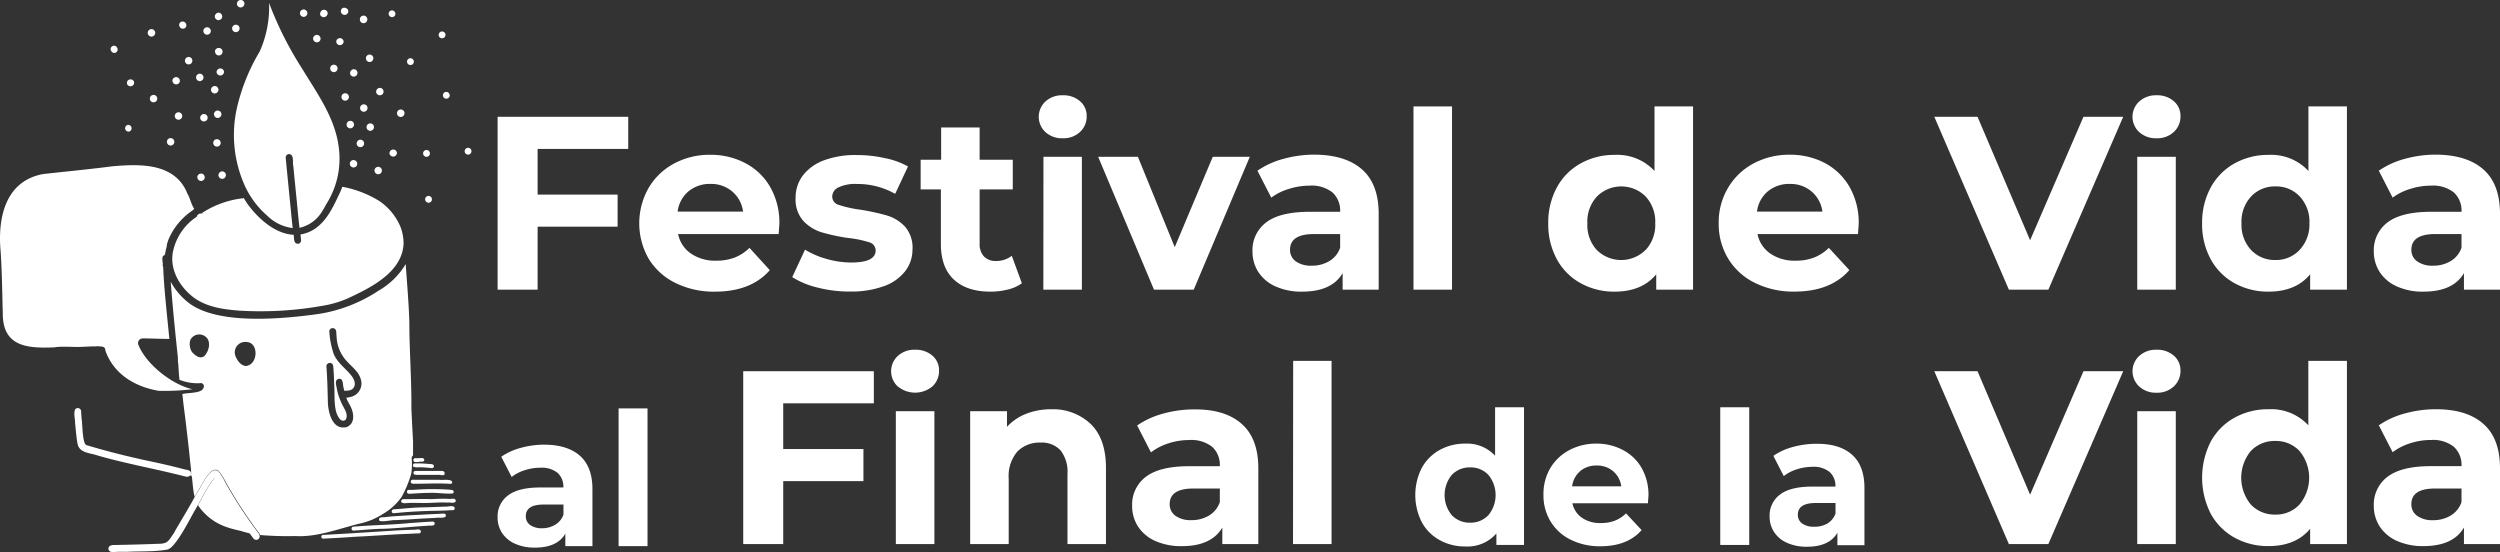 <?xml version="1.0" encoding="UTF-8"?> <svg xmlns="http://www.w3.org/2000/svg" viewBox="0 0 480.64 106.12"><rect x="0" y="0" width="480.64" height="106.12" fill="#333333" stroke="none"/><defs><style>.cls-1{fill:#fff;}</style></defs><title>logo-fvfv-vela-blanco</title><g id="Capa_2" data-name="Capa 2"><g id="Layer_1" data-name="Layer 1"><path class="cls-1" d="M103.36,28.63v8.78h15.38v6.17H103.36V55.69H95.67V22.45h25.11v6.18Z"></path><path class="cls-1" d="M149.7,45H130.37a6,6,0,0,0,2.47,3.75,8.23,8.23,0,0,0,4.84,1.37,10,10,0,0,0,3.54-.59,8.48,8.48,0,0,0,2.87-1.88L148,51.94c-2.4,2.75-5.92,4.13-10.53,4.13a16.6,16.6,0,0,1-7.65-1.69,12.37,12.37,0,0,1-5.13-4.67,13.74,13.74,0,0,1,0-13.56,12.49,12.49,0,0,1,4.89-4.7,14.38,14.38,0,0,1,6.95-1.69,14.19,14.19,0,0,1,6.79,1.62A11.75,11.75,0,0,1,148.1,36a13.75,13.75,0,0,1,1.74,7C149.84,43.11,149.79,43.77,149.7,45Zm-17.33-8.22a6.06,6.06,0,0,0-2.09,3.9h12.58a6.08,6.08,0,0,0-2.09-3.87,6.22,6.22,0,0,0-4.18-1.45A6.35,6.35,0,0,0,132.37,36.79Z"></path><path class="cls-1" d="M157.15,55.28a16.13,16.13,0,0,1-4.84-2L154.77,48a16,16,0,0,0,4.14,1.78,17.2,17.2,0,0,0,4.74.69c3.14,0,4.7-.78,4.7-2.33a1.64,1.64,0,0,0-1.28-1.57,20,20,0,0,0-3.94-.81A35.74,35.74,0,0,1,158,44.67a8.08,8.08,0,0,1-3.54-2.18,6.2,6.2,0,0,1-1.5-4.46,7,7,0,0,1,1.4-4.3,9.09,9.09,0,0,1,4.09-2.92,17.32,17.32,0,0,1,6.34-1,24.58,24.58,0,0,1,5.38.6A15.06,15.06,0,0,1,174.57,32l-2.47,5.27a14.67,14.67,0,0,0-7.35-1.9,7.51,7.51,0,0,0-3.56.66A2,2,0,0,0,160,37.74a1.68,1.68,0,0,0,1.28,1.66,22.92,22.92,0,0,0,4.08.91,43.37,43.37,0,0,1,5.13,1.11A7.84,7.84,0,0,1,174,43.58,6.13,6.13,0,0,1,175.43,48,6.73,6.73,0,0,1,174,52.17a9,9,0,0,1-4.15,2.88,18.52,18.52,0,0,1-6.48,1A24.44,24.44,0,0,1,157.15,55.28Z"></path><path class="cls-1" d="M196.46,54.45a7.43,7.43,0,0,1-2.68,1.21,13.54,13.54,0,0,1-3.35.41q-4.56,0-7.05-2.33t-2.49-6.83V36.41H177v-5.7h3.94V24.5h7.4v6.21h6.37v5.7h-6.37v10.4a3.48,3.48,0,0,0,.83,2.49,3.08,3.08,0,0,0,2.35.88,4.82,4.82,0,0,0,3-1Z"></path><path class="cls-1" d="M201,25.4a4,4,0,0,1,0-5.89,4.69,4.69,0,0,1,3.32-1.19,4.8,4.8,0,0,1,3.32,1.14,3.64,3.64,0,0,1,1.28,2.85,4,4,0,0,1-1.28,3.06,4.62,4.62,0,0,1-3.32,1.21A4.68,4.68,0,0,1,201,25.4Zm-.39,4.75H208V55.69h-7.41Z"></path><path class="cls-1" d="M240.28,30.15,229.5,55.69h-7.64L211.13,30.15h7.64l7.08,17.37,7.31-17.37Z"></path><path class="cls-1" d="M261.88,32.59q3.18,2.82,3.18,8.52V55.69h-6.93V52.51q-2.08,3.56-7.79,3.56a12,12,0,0,1-5.1-1,7.65,7.65,0,0,1-3.3-2.75,7.16,7.16,0,0,1-1.14-4,6.65,6.65,0,0,1,2.68-5.6q2.69-2,8.29-2h5.88A4.72,4.72,0,0,0,256.18,37a6.47,6.47,0,0,0-4.41-1.31,13.08,13.08,0,0,0-4,.64A10.61,10.61,0,0,0,244.41,38l-2.66-5.18a16.06,16.06,0,0,1,5-2.28,22.4,22.4,0,0,1,6-.81C256.72,29.76,259.76,30.71,261.88,32.59ZM255.56,50.2a4.72,4.72,0,0,0,2.09-2.58V45h-5.08c-3,0-4.55,1-4.55,3a2.65,2.65,0,0,0,1.11,2.25,5,5,0,0,0,3.07.83A6.38,6.38,0,0,0,255.56,50.2Z"></path><path class="cls-1" d="M271.75,20.46h7.41V55.69h-7.41Z"></path><path class="cls-1" d="M325.5,20.46V55.69h-7.08V52.74q-2.75,3.33-8,3.33a13.19,13.19,0,0,1-6.52-1.62,11.46,11.46,0,0,1-4.58-4.6,14,14,0,0,1-1.66-6.93A14.05,14.05,0,0,1,299.34,36a11.52,11.52,0,0,1,4.58-4.6,13.19,13.19,0,0,1,6.52-1.62,9.75,9.75,0,0,1,7.65,3.09V20.46Zm-9.12,27.61a7.13,7.13,0,0,0,1.85-5.15,7.11,7.11,0,0,0-1.85-5.15,6.63,6.63,0,0,0-9.35,0,7.07,7.07,0,0,0-1.85,5.15A7.09,7.09,0,0,0,307,48.07a6.65,6.65,0,0,0,9.35,0Z"></path><path class="cls-1" d="M357.21,45H337.89a6,6,0,0,0,2.46,3.75,8.26,8.26,0,0,0,4.85,1.37,9.89,9.89,0,0,0,3.53-.59,8.62,8.62,0,0,0,2.88-1.88l3.94,4.28q-3.62,4.13-10.54,4.13a16.63,16.63,0,0,1-7.65-1.69,12.34,12.34,0,0,1-5.12-4.67,12.85,12.85,0,0,1-1.81-6.79,13,13,0,0,1,1.78-6.77,12.49,12.49,0,0,1,4.89-4.7,14.42,14.42,0,0,1,7-1.69,14.22,14.22,0,0,1,6.79,1.62A11.87,11.87,0,0,1,355.62,36a13.84,13.84,0,0,1,1.73,7C357.35,43.11,357.3,43.77,357.21,45Zm-17.33-8.22a6.06,6.06,0,0,0-2.09,3.9h12.58a6.08,6.08,0,0,0-2.09-3.87,6.21,6.21,0,0,0-4.17-1.45A6.38,6.38,0,0,0,339.88,36.79Z"></path><path class="cls-1" d="M408.2,22.45,393.81,55.69h-7.59L371.88,22.45h8.31L390.3,46.19l10.26-23.74Z"></path><path class="cls-1" d="M411.28,25.4a4,4,0,0,1,0-5.89,4.73,4.73,0,0,1,3.33-1.19,4.8,4.8,0,0,1,3.32,1.14,3.67,3.67,0,0,1,1.28,2.85,4,4,0,0,1-1.28,3.06,4.62,4.62,0,0,1-3.32,1.21A4.73,4.73,0,0,1,411.28,25.4Zm-.38,4.75h7.41V55.69H410.9Z"></path><path class="cls-1" d="M451.21,20.46V55.69h-7.07V52.74q-2.76,3.33-8,3.33a13.26,13.26,0,0,1-6.53-1.62,11.58,11.58,0,0,1-4.58-4.6,14,14,0,0,1-1.66-6.93A14.05,14.05,0,0,1,425.05,36a11.65,11.65,0,0,1,4.58-4.6,13.26,13.26,0,0,1,6.53-1.62,9.76,9.76,0,0,1,7.65,3.09V20.46Zm-9.12,27.61A7.09,7.09,0,0,0,444,42.92a7.08,7.08,0,0,0-1.86-5.15,6.15,6.15,0,0,0-4.65-1.93,6.23,6.23,0,0,0-4.7,1.93,7.11,7.11,0,0,0-1.85,5.15,7.13,7.13,0,0,0,1.85,5.15,6.26,6.26,0,0,0,4.7,1.92A6.18,6.18,0,0,0,442.09,48.07Z"></path><path class="cls-1" d="M477.46,32.59q3.18,2.82,3.18,8.52V55.69h-6.93V52.51q-2.08,3.56-7.78,3.56a12,12,0,0,1-5.11-1,7.65,7.65,0,0,1-3.3-2.75,7.24,7.24,0,0,1-1.14-4,6.66,6.66,0,0,1,2.69-5.6q2.69-2,8.28-2h5.89A4.72,4.72,0,0,0,471.77,37a6.5,6.5,0,0,0-4.42-1.31,13.08,13.08,0,0,0-4,.64A10.72,10.72,0,0,0,460,38l-2.66-5.18a16.27,16.27,0,0,1,5-2.28,22.4,22.4,0,0,1,6-.81C472.31,29.76,475.34,30.71,477.46,32.59ZM471.15,50.2a4.77,4.77,0,0,0,2.09-2.58V45h-5.08c-3,0-4.56,1-4.56,3a2.64,2.64,0,0,0,1.12,2.25,5,5,0,0,0,3.06.83A6.42,6.42,0,0,0,471.15,50.2Z"></path><path class="cls-1" d="M111.51,87.64c1.59,1.41,2.39,3.55,2.39,6.4V105h-5.21V102.6q-1.57,2.69-5.85,2.68a9,9,0,0,1-3.83-.75,5.76,5.76,0,0,1-2.49-2.07,5.39,5.39,0,0,1-.85-3,5,5,0,0,1,2-4.21q2-1.53,6.22-1.53h4.42a3.57,3.57,0,0,0-1.1-2.8,4.86,4.86,0,0,0-3.32-1,9.67,9.67,0,0,0-3,.48,7.89,7.89,0,0,0-2.52,1.3l-2-3.89a12.12,12.12,0,0,1,3.77-1.71,17,17,0,0,1,4.51-.61Q109.12,85.51,111.51,87.64Zm-4.75,13.23a3.62,3.62,0,0,0,1.57-1.94V97h-3.81c-2.29,0-3.43.75-3.43,2.24a2,2,0,0,0,.84,1.7,3.83,3.83,0,0,0,2.3.62A4.82,4.82,0,0,0,106.76,100.87Z"></path><path class="cls-1" d="M118.93,78.52h5.56V105h-5.56Z"></path><path class="cls-1" d="M150.58,77.54v8.79H166V92.5H150.58v12.1h-7.69V71.37H168v6.17Z"></path><path class="cls-1" d="M172.61,74.31a4,4,0,0,1,0-5.88,4.69,4.69,0,0,1,3.32-1.19,4.83,4.83,0,0,1,3.33,1.14,3.67,3.67,0,0,1,1.28,2.85,4.05,4.05,0,0,1-1.28,3.06,5.21,5.21,0,0,1-6.65,0Zm-.38,4.75h7.41V104.6h-7.41Z"></path><path class="cls-1" d="M209.71,81.53q2.92,2.85,2.92,8.45V104.6h-7.4V91.12a6.68,6.68,0,0,0-1.33-4.53,4.88,4.88,0,0,0-3.85-1.5,5.92,5.92,0,0,0-4.46,1.73A7.19,7.19,0,0,0,193.93,92V104.6h-7.41V79.06h7.08v3a9.88,9.88,0,0,1,3.65-2.49,12.85,12.85,0,0,1,4.8-.88A10.49,10.49,0,0,1,209.71,81.53Z"></path><path class="cls-1" d="M238.74,81.51q3.18,2.82,3.18,8.52V104.6H235v-3.18Q232.9,105,227.21,105a12.16,12.16,0,0,1-5.11-1,7.67,7.67,0,0,1-3.3-2.76,7.23,7.23,0,0,1-1.14-4,6.67,6.67,0,0,1,2.69-5.61q2.68-2,8.28-2h5.89a4.71,4.71,0,0,0-1.47-3.72,6.45,6.45,0,0,0-4.42-1.31,12.79,12.79,0,0,0-4,.64,10.92,10.92,0,0,0-3.35,1.73l-2.66-5.17a16.27,16.27,0,0,1,5-2.28,22.4,22.4,0,0,1,6-.81C233.59,78.68,236.62,79.62,238.74,81.51Zm-6.31,17.61a4.79,4.79,0,0,0,2.09-2.59V93.92h-5.08q-4.56,0-4.56,3A2.67,2.67,0,0,0,226,99.17a5,5,0,0,0,3.06.83A6.42,6.42,0,0,0,232.43,99.12Z"></path><path class="cls-1" d="M248.62,69.38H256V104.6h-7.41Z"></path><path class="cls-1" d="M293,78.3v26.47h-5.31v-2.21a7.36,7.36,0,0,1-6,2.5,9.92,9.92,0,0,1-4.9-1.22,8.64,8.64,0,0,1-3.45-3.46,11.54,11.54,0,0,1,0-10.41,8.7,8.7,0,0,1,3.45-3.46,9.92,9.92,0,0,1,4.9-1.22,7.34,7.34,0,0,1,5.75,2.32V78.3Zm-6.85,20.75a6.1,6.1,0,0,0,0-7.75,4.66,4.66,0,0,0-3.5-1.44,4.71,4.71,0,0,0-3.53,1.44,6.1,6.1,0,0,0,0,7.75,4.71,4.71,0,0,0,3.53,1.44A4.66,4.66,0,0,0,286.14,99.05Z"></path><path class="cls-1" d="M316.82,96.75H302.3a4.51,4.51,0,0,0,1.86,2.81,6.12,6.12,0,0,0,3.64,1,7.29,7.29,0,0,0,2.65-.45,6.39,6.39,0,0,0,2.16-1.41l3,3.21c-1.8,2.07-4.45,3.11-7.92,3.11a12.44,12.44,0,0,1-5.74-1.27,9.24,9.24,0,0,1-3.85-3.51,9.63,9.63,0,0,1-1.36-5.1A9.85,9.85,0,0,1,298,90.09a9.3,9.3,0,0,1,3.67-3.53,10.85,10.85,0,0,1,5.23-1.27,10.68,10.68,0,0,1,5.1,1.22A8.84,8.84,0,0,1,315.63,90a10.44,10.44,0,0,1,1.3,5.26C316.93,95.32,316.89,95.82,316.82,96.75Zm-13-6.18a4.56,4.56,0,0,0-1.57,2.93h9.45a4.61,4.61,0,0,0-1.57-2.91A4.7,4.7,0,0,0,307,89.5,4.81,4.81,0,0,0,303.8,90.57Z"></path><path class="cls-1" d="M330.73,78.3h5.57v26.47h-5.57Z"></path><path class="cls-1" d="M356.06,87.42c1.6,1.41,2.39,3.55,2.39,6.4v11h-5.2v-2.39q-1.58,2.69-5.85,2.68a9.07,9.07,0,0,1-3.84-.75,5.73,5.73,0,0,1-2.48-2.07,5.4,5.4,0,0,1-.86-3,5,5,0,0,1,2-4.21q2-1.53,6.23-1.53h4.42a3.54,3.54,0,0,0-1.11-2.8,4.81,4.81,0,0,0-3.31-1,9.73,9.73,0,0,0-3,.48,7.83,7.83,0,0,0-2.51,1.3l-2-3.89a12.06,12.06,0,0,1,3.76-1.71,17.05,17.05,0,0,1,4.52-.61Q353.67,85.29,356.06,87.42Zm-4.74,13.23a3.62,3.62,0,0,0,1.57-1.94v-2h-3.82c-2.28,0-3.42.75-3.42,2.24a2,2,0,0,0,.83,1.7,3.84,3.84,0,0,0,2.31.62A4.85,4.85,0,0,0,351.32,100.65Z"></path><path class="cls-1" d="M408.2,71.37,393.81,104.6h-7.59L371.88,71.37h8.31L390.3,95.11l10.26-23.74Z"></path><path class="cls-1" d="M411.28,74.31a4,4,0,0,1,0-5.88,4.73,4.73,0,0,1,3.33-1.19,4.8,4.8,0,0,1,3.32,1.14,3.67,3.67,0,0,1,1.28,2.85,4.05,4.05,0,0,1-1.28,3.06,4.62,4.62,0,0,1-3.32,1.21A4.69,4.69,0,0,1,411.28,74.31Zm-.38,4.75h7.41V104.6H410.9Z"></path><path class="cls-1" d="M451.21,69.38V104.6h-7.07v-2.94q-2.76,3.33-8,3.33a13.26,13.26,0,0,1-6.53-1.62,11.65,11.65,0,0,1-4.58-4.6,15.32,15.32,0,0,1,0-13.87,11.58,11.58,0,0,1,4.58-4.6,13.26,13.26,0,0,1,6.53-1.62,9.73,9.73,0,0,1,7.65,3.09V69.38ZM442.09,97a8.06,8.06,0,0,0,0-10.3,6.18,6.18,0,0,0-4.65-1.92,6.26,6.26,0,0,0-4.7,1.92,8.09,8.09,0,0,0,0,10.3,6.23,6.23,0,0,0,4.7,1.93A6.15,6.15,0,0,0,442.09,97Z"></path><path class="cls-1" d="M477.46,81.51q3.18,2.82,3.18,8.52V104.6h-6.93v-3.18q-2.08,3.57-7.78,3.57a12.16,12.16,0,0,1-5.11-1,7.67,7.67,0,0,1-3.3-2.76,7.23,7.23,0,0,1-1.14-4,6.67,6.67,0,0,1,2.69-5.61q2.69-2,8.28-2h5.89a4.71,4.71,0,0,0-1.47-3.72,6.45,6.45,0,0,0-4.42-1.31,12.79,12.79,0,0,0-4,.64A10.92,10.92,0,0,0,460,86.94l-2.66-5.17a16.27,16.27,0,0,1,5-2.28,22.4,22.4,0,0,1,6-.81C472.31,78.68,475.34,79.62,477.46,81.51Zm-6.31,17.61a4.79,4.79,0,0,0,2.09-2.59V93.92h-5.08q-4.56,0-4.56,3a2.67,2.67,0,0,0,1.12,2.26,5,5,0,0,0,3.06.83A6.42,6.42,0,0,0,471.15,99.12Z"></path><path class="cls-1" d="M38.63,96.12l-.56,1a7.33,7.33,0,0,0,.78,1.05c2.11,2.39,4.41,3.26,7.42,3.89a16.17,16.17,0,0,0,1.9.51c-.39-.52-.78-1-1.16-1.57a95,95,0,0,1-5.69-9.24A27,27,0,0,0,38.63,96.12Z"></path><path class="cls-1" d="M38.62,73.69h0ZM34.48,73a.61.61,0,0,0,0-.24c-.09-.86-.14-1.73-.19-2.59h0l-.09-.83c0-.16,0-.33,0-.49l0-.12h0c-.52-4.84-1-9.7-1.38-14.56a13.09,13.09,0,0,0,3.66,4.21c4.8,3.46,14.16,3.18,21.14,2.43,1.42-.15,2.74-.32,3.9-.49a29.1,29.1,0,0,0,11.27-4.44A14.44,14.44,0,0,0,78,50.77c.25,3.74.59,7.46.7,11.19,0,5.52.44,11,.39,16.52.09,2.13.2,4.2.32,6.31,0,.93,0,1.85,0,2.77a.65.65,0,0,0-.27.52A12.41,12.41,0,0,1,79.08,91a21,21,0,0,1-1.89,4.57,11.38,11.38,0,0,1-3.52,3.21,13.67,13.67,0,0,1-4.76,1.94c-4,1-8,2.58-12.13,2.34a64.27,64.27,0,0,1-6.8-.2l0-.1-.09-.13a.63.63,0,0,0-.21-.3s0,0,0,0c-.33-.46-.69-.91-1-1.38a87.7,87.7,0,0,1-5.3-8.3A10.31,10.31,0,0,0,42,90.5c-1.61-1.09-3.26,3-4,4-.19.35-.38.7-.58,1a3.77,3.77,0,0,1-.14-.58c-.17-1-.26-2.08-.36-3.07a.72.72,0,0,0-.18-.44h0c0-.16,0-.33,0-.49s0,0,0,0a.21.21,0,0,0,0-.17c0-.54-.09-1.09-.14-1.64q-.59-5.78-1.34-11.52c-.06-.61-.13-1.22-.2-1.83h0c.83-.27,3.61-.11,4-1.07a0,0,0,0,0,0,0,.65.65,0,0,0,.14-.49.64.64,0,0,0-.49-.55A9.14,9.14,0,0,1,34.48,73Zm5-4.77c.78-1,1.11-2.72,0-3.53a1.92,1.92,0,0,0-2.88.64,2.78,2.78,0,0,0,.33,2.36C37.59,68.43,38.64,69.21,39.47,68.27Zm8,2.09c2.15-.39,2.29-4.52-.12-4.57a2,2,0,0,0-2.06,2.78C45.67,69.44,46.44,70.44,47.48,70.36ZM66.61,82.13c1.93-.78,1.36-3.16.48-4.55a9.33,9.33,0,0,1-.52-1.11,6.62,6.62,0,0,0,.9-.17,2.65,2.65,0,0,0,1.85-3.52c-.41-1.32-1.57-2.17-2.47-3.16a7.29,7.29,0,0,1-2.14-5c-.11-.47.09-1.14-.4-1.44a.66.66,0,0,0-1,.48A16.27,16.27,0,0,0,64,67.55c.67,2.73,4.44,4.31,4.2,6.46-.22,1-1,1.08-1.72,1.11l-.29,0c-.09-.32-.16-.64-.22-1-.07-.54-.07-1.37-.82-1.29-.94.18-.46,1.34-.37,2a11.6,11.6,0,0,0,.83,2.56c.4,1,1.48,2.21.85,3.3-.92.72-1.57-.71-1.81-1.44-.5-1.82-.25-3.74-.42-5.61,0-1.12-.08-2.25-.18-3.37a.66.66,0,0,0-1.3.16c.18,2.21.22,4.42.28,6.63,0,2,.76,5.37,3.18,5.11A2.56,2.56,0,0,0,66.61,82.13Z"></path><path class="cls-1" d="M33.41,47.76c-1.09,3.72,1.06,7.44,4.05,9.6C40,59.1,43.07,59.49,46,59.72a68.17,68.17,0,0,0,16.39-1,19.8,19.8,0,0,0,4.33-1.29c4.44-2.05,10.71-5.08,10.87-10.68A9.15,9.15,0,0,0,77,43.63a11.2,11.2,0,0,0-4.1-5,20.68,20.68,0,0,0-7.09-2.72h0c-.12.34-.25.69-.4,1-1.23,2.59-2.48,5.54-5,7.16a6.88,6.88,0,0,1-2.64,1l.11,1.06a.67.67,0,0,1-.56.74c-.94,0-.75-1.11-.86-1.73-3.48-.16-6.72-3-8.81-5.84-.28-.4-.55-.82-.8-1.24a.66.66,0,0,1-.41.09,18.17,18.17,0,0,0-7.51,2.74.76.76,0,0,1-.06.16h0a.91.91,0,0,0-.23,0h-.09a.75.75,0,0,0-.45.18l-.11.1a.91.91,0,0,0-.17.34A10.62,10.62,0,0,0,33.41,47.76Z"></path><path class="cls-1" d="M.12,48.29C-.47,41.93,1,34.81,8.26,33.47c1.67-.19,3.34-.37,5-.54,2.76-.3,5.53-.59,8.28-.95,5.37-.48,12.14-.7,14.49,5.25.51.82.73,2.1,1.33,2.94l-.27.18,0,.06A12.7,12.7,0,0,0,32.41,46c-.13.36-.24.71-.34,1.07,0,.18,0,.37-.09.56l-.09.39-.06.27a.38.38,0,0,0,0,.1c-.05.22-.11.44-.16.65a.6.6,0,0,0-.45.6c0,.34,0,.69.09,1a.29.29,0,0,0,0,.09c0,.09,0,.17-.05.24s.07.18.1.26l.06,1.12h0l0,.07c.24,4.25.73,8.49,1.14,12.74-1.7,0-3.41-.1-5.12-.1a.9.9,0,0,0-.81,1.29C28.1,70,33,73.93,37,74.83a44.35,44.35,0,0,1-6.54.3C26,74.35,21.92,72,20.29,67.49a.92.92,0,0,0-.06-.25c0-.54-.53-.63-1.05-.64a2.81,2.81,0,0,0-.82,0h-.3a.06.06,0,0,1,0,0l-.37,0-1.87.08c-1.45.08-2.93-.08-4.37,0-.38,0-.75.07-1.13.11,0,0,0,0,0,0-4.78.16-9.72,0-9.78-6.34C.43,56.4.39,52.34.12,48.29Z"></path><path class="cls-1" d="M22.46,9.07a.65.65,0,0,0-1.07.75l0,0a.65.65,0,1,0,1-.79Z"></path><path class="cls-1" d="M24.63,24a.66.66,0,0,0-.57.73.67.67,0,0,0,.74.57.66.66,0,0,0-.17-1.3Z"></path><path class="cls-1" d="M25.05,15.27a.66.66,0,1,0,.17,1.3.66.66,0,0,0,.56-.73A.65.65,0,0,0,25.05,15.27Z"></path><path class="cls-1" d="M28.81,19a.7.7,0,0,0,.75.67.72.72,0,0,0,.5-.24.82.82,0,0,0,.18-.52.72.72,0,0,0-.77-.66.7.7,0,0,0-.66.75Z"></path><path class="cls-1" d="M28.41,6.43a.72.72,0,0,0,1.43-.08A.72.72,0,1,0,28.41,6.43Z"></path><path class="cls-1" d="M32.09,27.3a.73.73,0,0,0,.76.68.72.72,0,0,0,.67-.76.73.73,0,0,0-.76-.67.75.75,0,0,0-.5.25A.74.74,0,0,0,32.09,27.3Z"></path><path class="cls-1" d="M33.6,22.34a.72.72,0,0,0,.75.68.72.72,0,0,0,.68-.77.72.72,0,0,0-.76-.66.74.74,0,0,0-.5.24A.77.77,0,0,0,33.6,22.34Z"></path><path class="cls-1" d="M33.15,15.54a.72.72,0,0,0,.76.68A.73.73,0,0,0,34.4,16a.67.67,0,0,0,.18-.51.73.73,0,0,0-.76-.67.78.78,0,0,0-.5.25A.69.69,0,0,0,33.15,15.54Z"></path><path class="cls-1" d="M34.45,4.84a.72.72,0,0,0,.76.68.75.75,0,0,0,.49-.25.72.72,0,0,0-1.08-.94A.72.72,0,0,0,34.45,4.84Z"></path><path class="cls-1" d="M37.94,34.12a.72.72,0,0,0,.76.67.76.76,0,0,0,.49-.24.65.65,0,0,0,.17-.51.71.71,0,0,0-.75-.67.74.74,0,0,0-.5.24A.69.69,0,0,0,37.94,34.12Z"></path><path class="cls-1" d="M35.55,11.72a.72.72,0,0,0,.76.66.74.74,0,0,0,.5-.24.73.73,0,0,0,.17-.51.7.7,0,0,0-.75-.67.72.72,0,0,0-.5.24A.8.8,0,0,0,35.55,11.72Z"></path><path class="cls-1" d="M38.49,22.68a.72.72,0,0,0,.76.67.76.76,0,0,0,.49-.24.7.7,0,0,0,.18-.51.72.72,0,0,0-.76-.68.75.75,0,0,0-.49.25A.7.7,0,0,0,38.49,22.68Z"></path><path class="cls-1" d="M37.7,14.93a.72.72,0,0,0,.76.67.8.8,0,0,0,.49-.25.68.68,0,0,0,.17-.51.72.72,0,0,0-.75-.67.77.77,0,0,0-.5.24A.71.71,0,0,0,37.7,14.93Z"></path><path class="cls-1" d="M41,27.51a.72.72,0,0,0,.75.68.73.73,0,0,0,.5-.25.74.74,0,0,0,.18-.51.73.73,0,0,0-.77-.67.7.7,0,0,0-.66.75Z"></path><path class="cls-1" d="M42,33.72a.72.72,0,0,0,.76.66.72.72,0,0,0,.67-.75.72.72,0,0,0-.76-.68.73.73,0,0,0-.49.25A.71.71,0,0,0,42,33.72Z"></path><path class="cls-1" d="M39.1,6a.71.71,0,0,0,.75.67.72.72,0,0,0,.68-.76.73.73,0,0,0-.76-.67.8.8,0,0,0-.5.25A.72.72,0,0,0,39.1,6Z"></path><path class="cls-1" d="M40.57,17.3a.72.72,0,0,0,.75.67.73.73,0,0,0,.5-.25.71.71,0,0,0,.18-.51.74.74,0,0,0-.77-.67.75.75,0,0,0-.49.25A.7.7,0,0,0,40.57,17.3Z"></path><path class="cls-1" d="M41.14,22a.72.72,0,0,0,.76.68.73.73,0,0,0,.49-.25.68.68,0,0,0,.18-.51.72.72,0,0,0-1.25-.43A.7.7,0,0,0,41.14,22Z"></path><path class="cls-1" d="M41.64,13.91a.72.72,0,0,0,1.43-.09.71.71,0,0,0-.76-.66.72.72,0,0,0-.49.24A.68.68,0,0,0,41.64,13.91Z"></path><path class="cls-1" d="M41.36,10a.71.71,0,0,0,.75.66.7.7,0,0,0,.5-.24.74.74,0,0,0,.18-.51A.72.72,0,0,0,42,9.22a.7.7,0,0,0-.67.76Z"></path><path class="cls-1" d="M41.3,3.2a.72.72,0,0,0,.76.67.76.76,0,0,0,.49-.24.71.71,0,0,0,.17-.52A.72.72,0,0,0,42,2.44a.69.69,0,0,0-.5.25A.66.66,0,0,0,41.3,3.2Z"></path><path class="cls-1" d="M45.51,20.94a23.72,23.72,0,0,0,1.76,15.2,17,17,0,0,0,4.1,5.32,8.43,8.43,0,0,0,4.9,2.39c-.09-.83-.18-1.66-.26-2.49-.36-3.68-.73-7.35-1.08-11a.68.68,0,0,1,.57-.74c1.13,0,.69,1.59.9,2.35.23,2.47.49,4.94.73,7.41.12,1.24.23,2.49.37,3.72l.08.7a6.78,6.78,0,0,0,4.33-3.13,11.69,11.69,0,0,0,.76-1.33,16.29,16.29,0,0,0,2.49-10.77C64.52,22.77,61,18,58.08,13.19A67.2,67.2,0,0,1,51.73.57a20.87,20.87,0,0,1-1.8,9.33A37.35,37.35,0,0,0,45.51,20.94Z"></path><path class="cls-1" d="M44.63,5.51a.72.72,0,0,0,.75.67.78.78,0,0,0,.51-.25.75.75,0,0,0,.17-.51.72.72,0,0,0-.76-.67.79.79,0,0,0-.5.24A.74.74,0,0,0,44.63,5.51Z"></path><path class="cls-1" d="M45.55.77a.72.72,0,0,0,.77.66.74.74,0,0,0,.49-.24A.73.73,0,0,0,47,.68.72.72,0,0,0,46.23,0a.73.73,0,0,0-.5.25A.8.8,0,0,0,45.55.77Z"></path><path class="cls-1" d="M57.67,2.57a.71.71,0,0,0,.75.67A.66.66,0,0,0,58.91,3a.63.63,0,0,0,.18-.51.72.72,0,0,0-.76-.67.73.73,0,0,0-.49.25A.64.64,0,0,0,57.67,2.57Z"></path><path class="cls-1" d="M60.2,7.47a.73.73,0,0,0,.76.67.71.71,0,0,0,.5-.25.7.7,0,0,0,.17-.51.72.72,0,0,0-.75-.67.78.78,0,0,0-.51.25A.77.77,0,0,0,60.2,7.47Z"></path><path class="cls-1" d="M61.52,2.63a.73.73,0,0,0,.76.68.8.8,0,0,0,.5-.25A.74.74,0,0,0,63,2.54a.71.71,0,0,0-.76-.66.72.72,0,0,0-.67.75Z"></path><path class="cls-1" d="M63.48,13.2a.71.71,0,0,0,1.25.42.7.7,0,0,0,.17-.51.71.71,0,0,0-.75-.67.7.7,0,0,0-.67.76Z"></path><path class="cls-1" d="M65.65,18.68a.72.72,0,0,0,.75.68.73.73,0,0,0,.68-.76.72.72,0,0,0-.76-.67.79.79,0,0,0-.5.24A.73.73,0,0,0,65.65,18.68Z"></path><path class="cls-1" d="M64.64,8a.72.72,0,0,0,.75.68.73.73,0,0,0,.5-.25A.76.76,0,0,0,66.07,8a.73.73,0,0,0-.76-.67.79.79,0,0,0-.5.24A.73.73,0,0,0,64.64,8Z"></path><path class="cls-1" d="M67.26,31.53a.72.72,0,0,0,.75.67.77.77,0,0,0,.5-.24.71.71,0,0,0,.17-.52.72.72,0,0,0-.75-.67.69.69,0,0,0-.5.25A.66.66,0,0,0,67.26,31.53Z"></path><path class="cls-1" d="M66.64,24a.7.7,0,0,0,1.24.42.65.65,0,0,0,.18-.51.71.71,0,0,0-1.25-.43A.66.66,0,0,0,66.64,24Z"></path><path class="cls-1" d="M65.55,2a.72.72,0,0,0,1.28.58C67.43,1.61,65.78,1,65.55,2Z"></path><path class="cls-1" d="M68.57,27.62a.72.72,0,0,0,.76.67.79.79,0,0,0,.5-.24.76.76,0,0,0,.17-.52.72.72,0,0,0-.76-.67.69.69,0,0,0-.49.25A.78.78,0,0,0,68.57,27.62Z"></path><path class="cls-1" d="M67.3,14.06a.71.71,0,0,0,.75.67.77.77,0,0,0,.5-.24.79.79,0,0,0,.18-.51A.73.73,0,0,0,68,13.3a.75.75,0,0,0-.49.25A.73.73,0,0,0,67.3,14.06Z"></path><path class="cls-1" d="M69.23,20.81a.71.71,0,0,0,.76.67.72.72,0,0,0,.67-.76.71.71,0,0,0-.76-.66.72.72,0,0,0-.49.24A.7.7,0,0,0,69.23,20.81Z"></path><path class="cls-1" d="M70.47,24.47a.72.72,0,0,0,.76.68.73.73,0,0,0,.49-.25.7.7,0,0,0,.18-.51.72.72,0,0,0-.76-.67.76.76,0,0,0-.49.24A.7.7,0,0,0,70.47,24.47Z"></path><path class="cls-1" d="M72,32.83a.72.72,0,0,0,.76.67.76.76,0,0,0,.49-.24.72.72,0,0,0-.58-1.19.78.78,0,0,0-.5.25A.72.72,0,0,0,72,32.83Z"></path><path class="cls-1" d="M69.19,3.78a.71.71,0,0,0,1.25.43.71.71,0,0,0,.18-.52A.72.72,0,0,0,69.86,3a.76.76,0,0,0-.5.24A.72.72,0,0,0,69.19,3.78Z"></path><path class="cls-1" d="M70.35,11.24a.72.72,0,0,0,.75.68.73.73,0,0,0,.5-.25.74.74,0,0,0,.18-.51.72.72,0,0,0-.76-.67.74.74,0,0,0-.5.24A.72.72,0,0,0,70.35,11.24Z"></path><path class="cls-1" d="M72.31,17.65a.72.72,0,0,0,.76.67.81.81,0,0,0,.5-.24.74.74,0,0,0,.17-.52A.71.71,0,0,0,73,16.9a.7.7,0,0,0-.49.24A.74.74,0,0,0,72.31,17.65Z"></path><path class="cls-1" d="M22.15,104.78c2.73-.06,5.46-.12,8.19-.23,1.77,0,2-.41,2.92-1.82,1.69-2.38-.73,1.24.75-1.27.86-1.46,1.73-2.91,2.57-4.38.29-.49.56-1,.83-1.49.2-.34.39-.69.58-1,.73-1,2.38-5.14,4-4a10.31,10.31,0,0,1,1.31,2.14,87.7,87.7,0,0,0,5.3,8.3c.33.47.69.92,1,1.38,0,0,0,0,0,0a.63.63,0,0,1,.21.3l.09.13,0,.1a.67.67,0,0,1-.81.83c-.29-.07-.46-.38-.62-.6l-.38-.51c-.39-.52-.78-1-1.16-1.57a95,95,0,0,1-5.69-9.24,27,27,0,0,0-2.69,4.35l-.56,1c-.24.42-.48.85-.73,1.27-1.22,2.1,1.15-2.11,0,0-.83,1.45-3.67,7.16-5.21,7.21-.4.06-.79.12-1.19.16-2.12.23-4.29.13-6.41.25l-1.77,0c-.63,0-1.78.31-1.84-.63C20.93,104.78,21.65,104.77,22.15,104.78Z"></path><path class="cls-1" d="M36.55,91.38a.47.47,0,0,1-.19.18.61.61,0,0,1-.25.08.74.74,0,0,1-.26,0h0l-.1,0-.32-.08c-5.54-1.42-11.2-2.41-16.7-4-1.34-.49-3.36-.43-3.79-2.1-.27-1.35-.35-2.73-.5-4.09,0-.87-.32-1.86,0-2.66a.65.65,0,0,1,1.16.32c0,.5.06,1,.09,1.5.18.91.12,5,1,5.07,4.18,1.25,8.41,2.3,12.67,3.19q2.89.61,5.74,1.35l.24.07c.49.12,1.11.11,1.36.59a.11.11,0,0,1,0,.08l0,.17s0,0,0,0,0,.33,0,.49A.48.48,0,0,0,36.55,91.38Z"></path><path class="cls-1" d="M62,102.85l5.08-.29L76,102c1.11-.07,2.27-.11,3.4-.15.46.07,1.42-.35,1.52.33a.37.37,0,0,1-.38.37c-.74,0-1.48.07-2.22.09-3.27.12-6.52.4-9.8.54-1.62.11-3.25.22-4.88.3l-1.48.08A.37.37,0,0,1,62,102.85Z"></path><path class="cls-1" d="M69.56,101.9l-1.48.1a.38.38,0,1,1-.16-.74c1.51-.13,3-.22,4.53-.29,2.12-.1,4.23-.2,6.34-.41,1.47-.09,2.94-.23,4.42-.28a.38.38,0,0,1,.37.38c-.09.62-1,.3-1.39.42-2.83.16-5.65.48-8.49.58C72.32,101.67,70.94,101.79,69.56,101.9Z"></path><path class="cls-1" d="M75.94,100c-.34-.05-1.39.17-2.16.21-.48,0-.85,0-.89-.21-.16-.75.92-.48,1.37-.61l.92-.09c1.2-.1,2.42-.15,3.63-.24,1.52-.06,3-.15,4.54-.23.66,0,1.32-.07,2-.09a.37.37,0,0,1,.37.38c0,.63-1.45.32-1.92.44l-2.67.14C79.39,99.81,77.67,99.93,75.94,100Z"></path><path class="cls-1" d="M76.37,98.61l-.24,0a1,1,0,0,1-.68,0,.39.39,0,0,1,.18-.68l1.43-.11c1.38-.12,2.75-.25,4.14-.27s3-.11,4.44-.15c.49.06,1.69-.39,1.78.32,0,.54-.7.32-1.06.38-.69.06-1.42.08-2.12.09C81.61,98.24,79,98.34,76.37,98.61Z"></path><path class="cls-1" d="M86.08,96.63c-1.12-.07-2.22,0-3.33.05s-2.3,0-3.46,0a12.6,12.6,0,0,0-1.35.07c-.42,0-.78-.06-.81-.35,0-.63.82-.37,1.22-.44h.09c1.51,0,3-.06,4.5,0,1.1-.05,2.2-.1,3.3-.05.44.08,1.32-.27,1.39.37C87.53,96.9,86.54,96.54,86.08,96.63Z"></path><path class="cls-1" d="M82.6,94.76c-1.21,0-2.38.09-3.6.16l-.35,0a.37.37,0,0,1-.09-.74l.81,0c1-.06,2.06-.13,3.08-.14,1.48,0,3,0,4.45.16a.38.38,0,0,1,.18.67C85.63,95,84.08,94.69,82.6,94.76Z"></path><path class="cls-1" d="M86.21,93c-2.07-.12-4.15,0-6.22,0a.43.43,0,0,0-.16,0c-.35,0-.81.06-.87-.35,0-.6.69-.38,1.07-.4h0c1.5,0,3,0,4.53,0,.53.1,2.42-.26,2.37.52C86.91,93.11,86.5,93,86.21,93Z"></path><path class="cls-1" d="M84.23,91.29c-1.3,0-2.6,0-3.9,0-.31,0-.83.08-.84-.38s.5-.37.81-.37h.18c1.21,0,2.43,0,3.66,0,.43.06,1.36-.21,1.35.46S84.63,91.21,84.23,91.29Z"></path><path class="cls-1" d="M83,90c-.66-.08-1.33-.13-2-.16a3.7,3.7,0,0,0-.47,0,2.72,2.72,0,0,1-1-.08.38.38,0,0,1,.18-.67h.78c.56,0,1.13.05,1.69.08.41.1,1.26-.1,1.24.52A.39.39,0,0,1,83,90Z"></path><path class="cls-1" d="M81.13,88.75c-.22,0-.44,0-.65.07a6.35,6.35,0,0,1-.75,0,.38.38,0,0,1,.11-.74s0,0,0,0a2.52,2.52,0,0,0,.58,0l.27,0c.43-.06.83-.06.89.36A.4.4,0,0,1,81.13,88.75Z"></path><path class="cls-1" d="M74.88,29.5a.72.72,0,0,0,1.43-.09.71.71,0,0,0-.76-.66.72.72,0,0,0-.49.24A.68.68,0,0,0,74.88,29.5Z"></path><path class="cls-1" d="M76.33,21.82a.72.72,0,0,0,.76.67.74.74,0,0,0,.49-.24.72.72,0,1,0-1.25-.43Z"></path><path class="cls-1" d="M75.28,2a.65.65,0,1,0,.74.58A.68.68,0,0,0,75.28,2Z"></path><path class="cls-1" d="M78.83,11.2a.65.65,0,0,0-.57.73.66.66,0,0,0,.73.57.65.65,0,0,0,.57-.73A.66.66,0,0,0,78.83,11.2Z"></path><path class="cls-1" d="M82.31,37.67a.65.65,0,1,0,.16,1.3.65.65,0,0,0-.16-1.3Z"></path><path class="cls-1" d="M81.92,28.84a.65.65,0,0,0,.16,1.3.65.65,0,0,0,.57-.73A.66.66,0,0,0,81.92,28.84Z"></path><path class="cls-1" d="M85.72,17.67a.66.66,0,0,0-.56.73.65.65,0,1,0,1.3-.16A.69.69,0,0,0,85.72,17.67Z"></path><path class="cls-1" d="M84.91,6.05a.67.67,0,0,0-.57.74.66.66,0,0,0,.73.57.68.68,0,0,0,.58-.74A.68.68,0,0,0,84.91,6.05Z"></path><path class="cls-1" d="M89.91,28.42a.67.67,0,0,0-.57.73.66.66,0,0,0,.73.57.65.65,0,1,0-.16-1.3Z"></path></g></g></svg> 